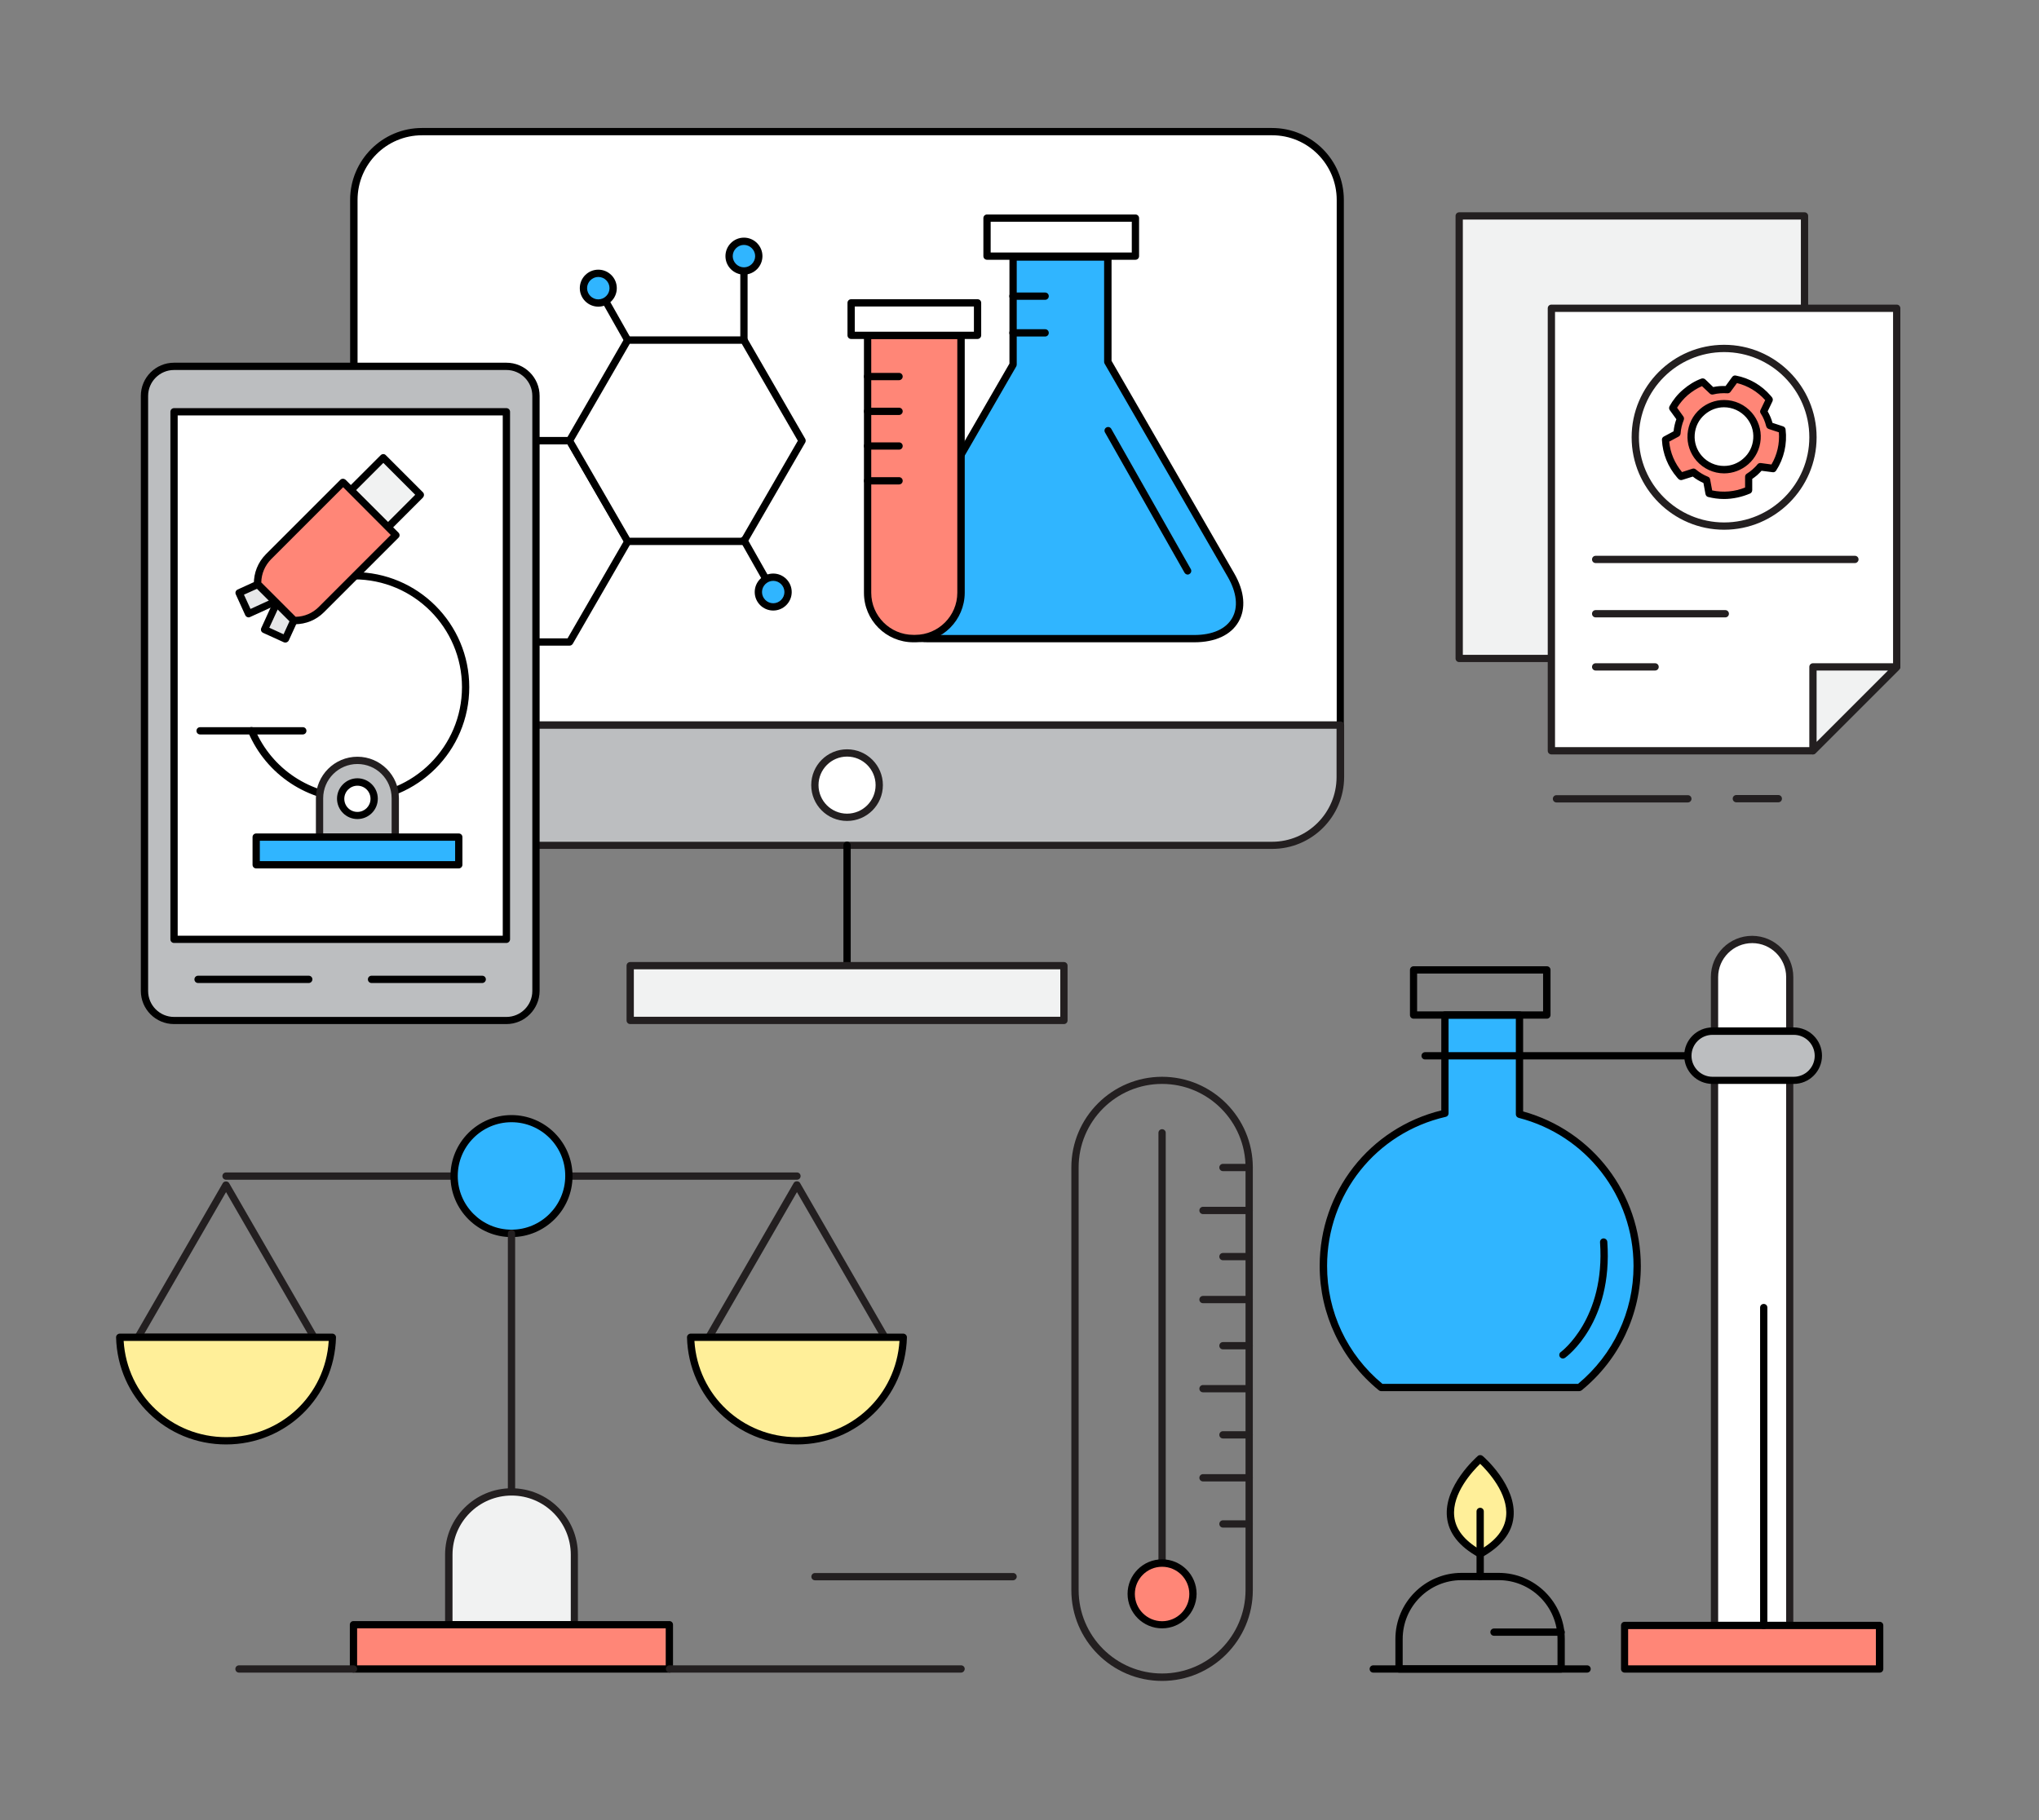 <?xml version="1.0" encoding="utf-8"?>
<!-- Generator: Adobe Illustrator 16.0.0, SVG Export Plug-In . SVG Version: 6.00 Build 0)  -->
<!DOCTYPE svg PUBLIC "-//W3C//DTD SVG 1.1//EN" "http://www.w3.org/Graphics/SVG/1.1/DTD/svg11.dtd">
<svg xmlns="http://www.w3.org/2000/svg" xmlns:xlink="http://www.w3.org/1999/xlink" version="1.1" id="Layer_1" x="0px" y="0px" width="1400px" height="1250px" viewBox="0 0 1400 1250" enable-background="new 0 0 1400 1250" xml:space="preserve">
<rect x="0" y="0" width="1400" height="1250" fill="#808080" stroke="none"/>
<g>
	<g>
		
	</g>
	<g>
		<g>
			<g>
				<path fill="#FFFFFF" d="M920.3,137.3c0-25.9-21-46.9-46.8-46.9H289.8c-25.9,0-46.8,21-46.8,46.9V498h677.4V137.3z"/>
				<path d="M920.3,500.5H242.9c-1.4,0-2.5-1.1-2.5-2.5V137.3c0-27.2,22.1-49.4,49.3-49.4h583.7c27.2,0,49.3,22.1,49.3,49.4V498      C922.8,499.3,921.7,500.5,920.3,500.5z M245.4,495.5h672.4V137.3c0-24.5-19.9-44.4-44.3-44.4H289.8c-24.5,0-44.3,19.9-44.3,44.4      V495.5z"/>
			</g>
			<g>
				<path fill="#BCBEC0" d="M242.9,498v35.7c0,25.9,21,46.9,46.8,46.9h583.7c25.8,0,46.8-21,46.8-46.9V498H242.9z"/>
				<path fill="#231F20" d="M873.5,583H289.8c-27.2,0-49.3-22.1-49.3-49.4V498c0-1.4,1.1-2.5,2.5-2.5h677.4c1.4,0,2.5,1.1,2.5,2.5      v35.7C922.8,560.9,900.7,583,873.5,583z M245.4,500.5v33.2c0,24.5,19.9,44.4,44.3,44.4h583.7c24.4,0,44.3-19.9,44.3-44.4v-33.2      H245.4z"/>
			</g>
		</g>
		<g>
			<path d="M581.6,665.7c-1.4,0-2.5-1.1-2.5-2.5v-82.7c0-1.4,1.1-2.5,2.5-2.5c1.4,0,2.5,1.1,2.5,2.5v82.7     C584.1,664.6,583,665.7,581.6,665.7z"/>
		</g>
		<g>
			<rect x="432.7" y="663.2" fill="#F1F2F2" width="297.8" height="37.6"/>
			<path fill="#231F20" d="M730.5,703.3H432.7c-1.4,0-2.5-1.1-2.5-2.5v-37.6c0-1.4,1.1-2.5,2.5-2.5h297.8c1.4,0,2.5,1.1,2.5,2.5     v37.6C733,702.2,731.9,703.3,730.5,703.3z M435.2,698.3H728v-32.6H435.2V698.3z"/>
		</g>
		<g>
			<path fill="#FFFFFF" d="M603.7,539.2c0,12.2-9.9,22.1-22.1,22.1s-22.1-9.9-22.1-22.1c0-12.2,9.9-22.1,22.1-22.1     S603.7,527,603.7,539.2z"/>
			<path fill="#231F20" d="M581.6,563.8c-13.6,0-24.6-11-24.6-24.6c0-13.6,11-24.6,24.6-24.6c13.6,0,24.6,11,24.6,24.6     C606.2,552.8,595.2,563.8,581.6,563.8z M581.6,519.6c-10.8,0-19.6,8.8-19.6,19.6c0,10.8,8.8,19.6,19.6,19.6     c10.8,0,19.6-8.8,19.6-19.6C601.2,528.4,592.4,519.6,581.6,519.6z"/>
		</g>
		<g>
			<g>
				<g>
					<rect x="677.7" y="149.8" fill="#FFFFFF" width="101.9" height="26.1"/>
					<path d="M779.6,178.4H677.7c-1.4,0-2.5-1.1-2.5-2.5v-26.1c0-1.4,1.1-2.5,2.5-2.5h101.9c1.4,0,2.5,1.1,2.5,2.5v26.1       C782.1,177.3,781,178.4,779.6,178.4z M680.2,173.4h96.9v-21.1h-96.9V173.4z"/>
				</g>
				<g>
					<path fill="#30B5FF" d="M845.2,394.9l-84.6-146.4v-71.9h-65.1v73.7l-83.5,144.6c-13.9,24-2.5,43.7,25.2,43.7H820       C847.8,438.6,859.1,418.9,845.2,394.9z"/>
					<path d="M820,441.1H637.3c-14.3,0-25.1-5-30.4-14.1c-5.2-9.1-4.2-20.9,3-33.3l83.2-144v-73.1c0-1.4,1.1-2.5,2.5-2.5h65.1       c1.4,0,2.5,1.1,2.5,2.5v71.2l84.2,145.9c7.2,12.4,8.2,24.3,3,33.3C845.2,436.1,834.4,441.1,820,441.1z M698.1,179.1v71.2       c0,0.4-0.1,0.9-0.3,1.3l-83.5,144.6c-6.2,10.8-7.3,20.9-3,28.3c4.3,7.5,13.6,11.6,26,11.6H820c12.5,0,21.7-4.1,26-11.6       c4.3-7.5,3.2-17.5-3-28.3l-84.6-146.5c-0.2-0.4-0.3-0.8-0.3-1.3v-69.4H698.1z"/>
				</g>
				<g>
					<path d="M717.6,205.9h-22.1c-1.4,0-2.5-1.1-2.5-2.5c0-1.4,1.1-2.5,2.5-2.5h22.1c1.4,0,2.5,1.1,2.5,2.5       C720.1,204.8,719,205.9,717.6,205.9z"/>
				</g>
				<g>
					<path d="M717.6,231.1h-22.1c-1.4,0-2.5-1.1-2.5-2.5c0-1.4,1.1-2.5,2.5-2.5h22.1c1.4,0,2.5,1.1,2.5,2.5       C720.1,230,719,231.1,717.6,231.1z"/>
				</g>
			</g>
			<g>
				<g>
					<path fill="#FF8677" d="M595.7,230.3v176.8c0,17.4,14.1,31.4,31.4,31.4h1.3c17.3,0,31.4-14.1,31.4-31.4V230.3H595.7z"/>
					<path d="M628.4,441.1h-1.3c-18.7,0-33.9-15.2-33.9-33.9V230.3c0-1.4,1.1-2.5,2.5-2.5h64.2c1.4,0,2.5,1.1,2.5,2.5v176.8       C662.3,425.9,647.1,441.1,628.4,441.1z M598.2,232.8v174.3c0,15.9,13,28.9,28.9,28.9h1.3c15.9,0,28.9-13,28.9-28.9V232.8H598.2       z"/>
				</g>
				<g>
					<rect x="584.4" y="208.1" fill="#FFFFFF" width="86.8" height="22.3"/>
					<path d="M671.2,232.8h-86.8c-1.4,0-2.5-1.1-2.5-2.5v-22.3c0-1.4,1.1-2.5,2.5-2.5h86.8c1.4,0,2.5,1.1,2.5,2.5v22.3       C673.7,231.7,672.5,232.8,671.2,232.8z M586.9,227.8h81.8v-17.3h-81.8V227.8z"/>
				</g>
				<g>
					<path d="M617.3,261.1h-21.6c-1.4,0-2.5-1.1-2.5-2.5c0-1.4,1.1-2.5,2.5-2.5h21.6c1.4,0,2.5,1.1,2.5,2.5       C619.8,259.9,618.7,261.1,617.3,261.1z"/>
				</g>
				<g>
					<path d="M617.3,285h-21.6c-1.4,0-2.5-1.1-2.5-2.5c0-1.4,1.1-2.5,2.5-2.5h21.6c1.4,0,2.5,1.1,2.5,2.5       C619.8,283.8,618.7,285,617.3,285z"/>
				</g>
				<g>
					<path d="M617.3,308.8h-21.6c-1.4,0-2.5-1.1-2.5-2.5c0-1.4,1.1-2.5,2.5-2.5h21.6c1.4,0,2.5,1.1,2.5,2.5       C619.8,307.7,618.7,308.8,617.3,308.8z"/>
				</g>
				<g>
					<path d="M617.3,332.7h-21.6c-1.4,0-2.5-1.1-2.5-2.5s1.1-2.5,2.5-2.5h21.6c1.4,0,2.5,1.1,2.5,2.5S618.7,332.7,617.3,332.7z"/>
				</g>
			</g>
			<g>
				<path d="M815.5,394.6c-0.9,0-1.7-0.5-2.2-1.3L758.7,297c-0.7-1.2-0.3-2.7,0.9-3.4c1.2-0.7,2.7-0.3,3.4,0.9l54.6,96.3      c0.7,1.2,0.3,2.7-0.9,3.4C816.3,394.5,815.9,394.6,815.5,394.6z"/>
			</g>
		</g>
		<g>
			<polygon fill="#FFFFFF" points="311.3,440.9 271.4,371.8 311.3,302.7 391.1,302.7 431,371.8 391.1,440.9    "/>
			<path d="M391.1,443.4h-79.8c-0.9,0-1.7-0.5-2.2-1.2L269.2,373c-0.4-0.8-0.4-1.7,0-2.5l39.9-69.1c0.4-0.8,1.3-1.3,2.2-1.3h79.8     c0.9,0,1.7,0.5,2.2,1.3l39.9,69.1c0.4,0.8,0.4,1.7,0,2.5l-39.9,69.1C392.8,442.9,392,443.4,391.1,443.4z M312.8,438.4h76.9     l38.5-66.6l-38.5-66.6h-76.9l-38.5,66.6L312.8,438.4z"/>
		</g>
		<g>
			<polygon fill="#FFFFFF" points="431,371.8 391,302.7 431,233.6 510.8,233.6 550.7,302.7 510.8,371.8    "/>
			<path d="M510.8,374.3H431c-0.9,0-1.7-0.5-2.2-1.3l-39.9-69.1c-0.4-0.8-0.4-1.7,0-2.5l39.9-69.1c0.4-0.8,1.3-1.3,2.2-1.3h79.8     c0.9,0,1.7,0.5,2.2,1.3l39.9,69.1c0.4,0.8,0.4,1.7,0,2.5L512.9,373C512.5,373.8,511.7,374.3,510.8,374.3z M432.4,369.3h76.9     l38.5-66.6l-38.5-66.6h-76.9l-38.5,66.6L432.4,369.3z"/>
		</g>
		<g>
			<path d="M431,236.1c-0.9,0-1.7-0.5-2.2-1.3l-15-26.5c-0.7-1.2-0.3-2.7,0.9-3.4c1.2-0.7,2.7-0.3,3.4,0.9l15,26.5     c0.7,1.2,0.3,2.7-0.9,3.4C431.8,235.9,431.4,236.1,431,236.1z"/>
		</g>
		<g>
			<path fill="#30B5FF" d="M421,197.9c0,5.6-4.6,10.2-10.2,10.2c-5.6,0-10.2-4.6-10.2-10.2c0-5.6,4.6-10.2,10.2-10.2     C416.5,187.7,421,192.3,421,197.9z"/>
			<path d="M410.8,210.6c-7,0-12.7-5.7-12.7-12.7c0-7,5.7-12.7,12.7-12.7c7,0,12.7,5.7,12.7,12.7     C423.5,204.9,417.8,210.6,410.8,210.6z M410.8,190.2c-4.2,0-7.7,3.5-7.7,7.7c0,4.2,3.5,7.7,7.7,7.7c4.2,0,7.7-3.5,7.7-7.7     C418.5,193.7,415.1,190.2,410.8,190.2z"/>
		</g>
		<g>
			<path d="M525.8,400c-0.9,0-1.7-0.5-2.2-1.3l-15-26.5c-0.7-1.2-0.3-2.7,0.9-3.4c1.2-0.7,2.7-0.3,3.4,0.9l15,26.5     c0.7,1.2,0.3,2.7-0.9,3.4C526.6,399.9,526.2,400,525.8,400z"/>
		</g>
		<g>
			<path fill="#30B5FF" d="M520.7,406.6c0-5.6,4.6-10.2,10.2-10.2c5.6,0,10.2,4.6,10.2,10.2c0,5.6-4.6,10.2-10.2,10.2     C525.3,416.8,520.7,412.2,520.7,406.6z"/>
			<path d="M530.9,419.3c-7,0-12.7-5.7-12.7-12.7c0-7,5.7-12.7,12.7-12.7c7,0,12.7,5.7,12.7,12.7     C543.6,413.6,537.9,419.3,530.9,419.3z M530.9,398.9c-4.2,0-7.7,3.5-7.7,7.7c0,4.2,3.5,7.7,7.7,7.7c4.2,0,7.7-3.5,7.7-7.7     C538.6,402.4,535.1,398.9,530.9,398.9z"/>
		</g>
		<g>
			<circle fill="#30B5FF" cx="510.8" cy="175.9" r="10.2"/>
			<path d="M510.8,188.6c-7,0-12.7-5.7-12.7-12.7c0-7,5.7-12.7,12.7-12.7c7,0,12.7,5.7,12.7,12.7     C523.5,182.9,517.8,188.6,510.8,188.6z M510.8,168.2c-4.2,0-7.7,3.5-7.7,7.7c0,4.2,3.5,7.7,7.7,7.7c4.2,0,7.7-3.5,7.7-7.7     C518.5,171.7,515,168.2,510.8,168.2z"/>
		</g>
		<g>
			<g>
				<path fill="#BCBEC0" d="M367.9,680.6c0,11.1-9.1,20.3-20.3,20.3H119.5c-11.2,0-20.3-9.1-20.3-20.3V271.9      c0-11.1,9.1-20.3,20.3-20.3h228.2c11.1,0,20.3,9.1,20.3,20.3V680.6z"/>
				<path d="M347.7,703.3H119.5c-12.6,0-22.8-10.2-22.8-22.8V271.9c0-12.6,10.2-22.8,22.8-22.8h228.2c12.6,0,22.8,10.2,22.8,22.8      v408.7C370.4,693.1,360.2,703.3,347.7,703.3z M119.5,254.1c-9.8,0-17.8,8-17.8,17.8v408.7c0,9.8,8,17.8,17.8,17.8h228.2      c9.8,0,17.8-8,17.8-17.8V271.9c0-9.8-8-17.8-17.8-17.8H119.5z"/>
			</g>
			<g>
				<rect x="119.5" y="282.8" fill="#FFFFFF" width="228.2" height="362.3"/>
				<path d="M347.7,647.6H119.5c-1.4,0-2.5-1.1-2.5-2.5V282.8c0-1.4,1.1-2.5,2.5-2.5h228.2c1.4,0,2.5,1.1,2.5,2.5v362.3      C350.2,646.5,349,647.6,347.7,647.6z M122,642.6h223.2V285.3H122V642.6z"/>
			</g>
			<g>
				<line fill="#FFFFFF" x1="136" y1="672.6" x2="212" y2="672.6"/>
				<path d="M212,675.1h-76c-1.4,0-2.5-1.1-2.5-2.5c0-1.4,1.1-2.5,2.5-2.5h76c1.4,0,2.5,1.1,2.5,2.5      C214.5,673.9,213.4,675.1,212,675.1z"/>
			</g>
			<g>
				<line fill="#FFFFFF" x1="255.1" y1="672.6" x2="331.1" y2="672.6"/>
				<path d="M331.1,675.1h-76c-1.4,0-2.5-1.1-2.5-2.5c0-1.4,1.1-2.5,2.5-2.5h76c1.4,0,2.5,1.1,2.5,2.5      C333.6,673.9,332.5,675.1,331.1,675.1z"/>
			</g>
		</g>
		<g>
			<g>
				<path d="M243.2,551c-31.8,0-60.4-18.9-72.8-48.2c-0.5-1.3,0.1-2.7,1.3-3.3c1.3-0.5,2.7,0.1,3.3,1.3      c11.6,27.4,38.4,45.1,68.2,45.1c40.8,0,74-33.2,74-74c0-40.8-33.2-74-74-74c-1.4,0-2.5-1.1-2.5-2.5c0-1.4,1.1-2.5,2.5-2.5      c43.6,0,79,35.4,79,79C322.2,515.6,286.7,551,243.2,551z"/>
			</g>
			<g>
				<g>
					<polygon fill="#F1F2F2" points="288.7,339.8 263.3,314.3 241,336.6 266.4,362.1      "/>
					<path d="M266.4,364.6c-0.6,0-1.3-0.2-1.8-0.7l-25.5-25.5c-1-1-1-2.6,0-3.5l22.3-22.3c1-1,2.6-1,3.5,0l25.5,25.5       c0.5,0.5,0.7,1.1,0.7,1.8s-0.3,1.3-0.7,1.8l-22.3,22.3C267.7,364.3,267.1,364.6,266.4,364.6z M244.5,336.6l21.9,21.9l18.7-18.7       l-21.9-21.9L244.5,336.6z"/>
				</g>
				<g>
					<polygon fill="#E6E7E8" points="164.2,407.2 170.7,421.5 189,413.1 177.1,401.3      "/>
					<path d="M170.7,424c-0.3,0-0.6-0.1-0.9-0.2c-0.6-0.2-1.1-0.7-1.4-1.3l-6.5-14.3c-0.6-1.3,0-2.7,1.2-3.3L176,399       c1-0.4,2.1-0.2,2.8,0.5l11.9,11.9c0.6,0.6,0.8,1.4,0.7,2.2c-0.1,0.8-0.7,1.5-1.4,1.8l-18.2,8.3       C171.5,423.9,171.1,424,170.7,424z M167.5,408.4l4.5,9.8l12.7-5.8l-8.1-8.1L167.5,408.4z"/>
				</g>
				<g>
					<polygon fill="#E6E7E8" points="181.5,432.3 195.9,438.8 201.8,426 189.9,414.1      "/>
					<path d="M195.9,441.3c-0.3,0-0.7-0.1-1-0.2l-14.3-6.5c-0.6-0.3-1.1-0.8-1.3-1.4c-0.2-0.6-0.2-1.3,0.1-1.9l8.3-18.2       c0.3-0.7,1-1.3,1.8-1.4c0.8-0.2,1.6,0.1,2.2,0.7l11.9,11.9c0.7,0.7,0.9,1.9,0.5,2.8l-5.9,12.9       C197.7,440.8,196.8,441.3,195.9,441.3z M184.9,431.1l9.8,4.5l4.1-9l-8.1-8.1L184.9,431.1z"/>
				</g>
				<g>
					<path fill="#FF8677" d="M235.6,331.2l-51.2,51.2c-5.1,5.1-7.6,11.9-7.5,18.6l0.2,0.2l11.9,11.9l0.9,0.9l11.9,11.9l0.2,0.2       c6.7,0.1,13.5-2.3,18.6-7.5l51.2-51.2L235.6,331.2z"/>
					<path d="M202.5,428.7L202.5,428.7l-0.6,0c-0.6,0-1.2-0.3-1.7-0.7l-25-24.9c-0.5-0.5-0.9-1.3-0.9-1.9c-0.1-7.8,2.8-15,8.2-20.5       l51.2-51.2c0.5-0.5,1.1-0.7,1.8-0.7l0,0c0.7,0,1.3,0.3,1.8,0.7l36.3,36.3c1,1,1,2.6,0,3.5l-51.2,51.2       C217.1,425.8,210,428.7,202.5,428.7z M179.4,400l23.6,23.6c6-0.1,11.6-2.5,15.8-6.7l49.5-49.5l-32.7-32.8l-49.5,49.5       C181.9,388.4,179.5,394,179.4,400z"/>
				</g>
			</g>
			<g>
				<path d="M207.9,504.4h-70.5c-1.4,0-2.5-1.1-2.5-2.5c0-1.4,1.1-2.5,2.5-2.5h70.5c1.4,0,2.5,1.1,2.5,2.5      C210.4,503.3,209.3,504.4,207.9,504.4z"/>
			</g>
			<g>
				<g>
					<path fill="#BCBEC0" d="M271.4,574.9v-26.7c0-14.4-11.6-26-26-26c-14.4,0-26,11.6-26,26v26.7H271.4z"/>
					<path fill="#231F20" d="M271.4,577.4h-52c-1.4,0-2.5-1.1-2.5-2.5v-26.7c0-15.7,12.8-28.5,28.5-28.5c15.7,0,28.5,12.8,28.5,28.5       v26.7C273.9,576.3,272.8,577.4,271.4,577.4z M221.9,572.4h47v-24.2c0-13-10.5-23.5-23.5-23.5c-12.9,0-23.5,10.5-23.5,23.5       V572.4z"/>
				</g>
				<g>
					<path fill="#FFFFFF" d="M256.9,548.5c0,6.3-5.1,11.5-11.5,11.5c-6.3,0-11.5-5.1-11.5-11.5c0-6.3,5.1-11.5,11.5-11.5       C251.8,537.1,256.9,542.2,256.9,548.5z"/>
					<path d="M245.4,562.5c-7.7,0-14-6.3-14-14c0-7.7,6.3-14,14-14c7.7,0,14,6.3,14,14C259.4,556.3,253.1,562.5,245.4,562.5z        M245.4,539.6c-4.9,0-9,4-9,9c0,5,4,9,9,9c5,0,9-4,9-9C254.4,543.6,250.4,539.6,245.4,539.6z"/>
				</g>
			</g>
			<g>
				<rect x="175.9" y="574.9" fill="#30B5FF" width="139.1" height="19"/>
				<path d="M315,596.4H175.9c-1.4,0-2.5-1.1-2.5-2.5v-19c0-1.4,1.1-2.5,2.5-2.5H315c1.4,0,2.5,1.1,2.5,2.5v19      C317.5,595.2,316.4,596.4,315,596.4z M178.4,591.4h134.1v-14H178.4V591.4z"/>
			</g>
		</g>
		<g>
			<path d="M510.8,236.1c-1.4,0-2.5-1.1-2.5-2.5v-45.8c0-1.4,1.1-2.5,2.5-2.5c1.4,0,2.5,1.1,2.5,2.5v45.8     C513.3,234.9,512.1,236.1,510.8,236.1z"/>
		</g>
	</g>
	<g>
		<g>
			<rect x="1001.9" y="148.3" fill="#F1F2F2" width="237.1" height="303.9"/>
			<path fill="#231F20" d="M1239,454.7h-237.1c-1.4,0-2.5-1.1-2.5-2.5V148.3c0-1.4,1.1-2.5,2.5-2.5H1239c1.4,0,2.5,1.1,2.5,2.5     v303.9C1241.5,453.6,1240.4,454.7,1239,454.7z M1004.4,449.7h232.1V150.8h-232.1V449.7z"/>
		</g>
		<g>
			<polygon fill="#FFFFFF" points="1302.3,211.7 1065.2,211.7 1065.2,515.6 1244.8,515.6 1302.3,458    "/>
			<path fill="#231F20" d="M1244.8,518.1h-179.6c-1.4,0-2.5-1.1-2.5-2.5V211.7c0-1.4,1.1-2.5,2.5-2.5h237.1c1.4,0,2.5,1.1,2.5,2.5     V458c0,0.7-0.3,1.3-0.7,1.8l-57.5,57.5C1246.1,517.8,1245.5,518.1,1244.8,518.1z M1067.7,513.1h176l56.1-56.1V214.2h-232.1V513.1     z"/>
		</g>
		<g>
			<polygon fill="#F1F2F2" points="1244.8,515.6 1302.3,458 1244.8,458    "/>
			<path fill="#231F20" d="M1244.8,518.1c-0.3,0-0.6-0.1-1-0.2c-0.9-0.4-1.5-1.3-1.5-2.3V458c0-1.4,1.1-2.5,2.5-2.5h57.5     c1,0,1.9,0.6,2.3,1.5c0.4,0.9,0.2,2-0.5,2.7l-57.5,57.5C1246.1,517.8,1245.5,518.1,1244.8,518.1z M1247.3,460.5v49l49-49H1247.3z     "/>
		</g>
	</g>
	<g>
		<path fill="#FFFFFF" d="M1228.9,1116.3V671c0-14.3-11.6-25.8-25.8-25.8c-14.3,0-25.9,11.6-25.9,25.8v445.4H1228.9z"/>
		<path fill="#231F20" d="M1228.9,1118.8h-51.7c-1.4,0-2.5-1.1-2.5-2.5V671c0-15.6,12.7-28.3,28.3-28.3c15.6,0,28.3,12.7,28.3,28.3    v445.4C1231.4,1117.7,1230.2,1118.8,1228.9,1118.8z M1179.7,1113.8h46.7V671c0-12.9-10.5-23.3-23.3-23.3    c-12.9,0-23.4,10.5-23.4,23.3V1113.8z"/>
	</g>
	<g>
		<rect x="1115.4" y="1116.3" fill="#FF8677" width="175.1" height="29.9"/>
		<path d="M1290.6,1148.7h-175.1c-1.4,0-2.5-1.1-2.5-2.5v-29.9c0-1.4,1.1-2.5,2.5-2.5h175.1c1.4,0,2.5,1.1,2.5,2.5v29.9    C1293.1,1147.6,1292,1148.7,1290.6,1148.7z M1117.9,1143.7h170.1v-24.9h-170.1V1143.7z"/>
	</g>
	<g>
		<path fill="#30B5FF" d="M1043.2,765.3v-68.2h-51.2v67.5c-47.8,11-83.5,53.7-83.5,104.9c0,33.7,15.5,63.7,39.7,83.5h136.1    c24.2-19.8,39.7-49.8,39.7-83.5C1124,819.2,1089.6,777.2,1043.2,765.3z"/>
		<path d="M1084.3,955.4H948.3c-0.6,0-1.1-0.2-1.6-0.6c-25.8-21.1-40.6-52.2-40.6-85.4c0-50.9,34.2-94.6,83.5-106.8v-65.5    c0-1.4,1.1-2.5,2.5-2.5h51.2c1.4,0,2.5,1.1,2.5,2.5v66.2c47.7,13.2,80.8,56.5,80.8,106.1c0,33.2-14.8,64.4-40.6,85.4    C1085.4,955.2,1084.9,955.4,1084.3,955.4z M949.2,950.4h134.3c24.2-20.1,38.1-49.5,38.1-81c0-47.9-32.4-89.8-78.9-101.7    c-1.1-0.3-1.9-1.3-1.9-2.4v-65.7h-46.2v65c0,1.2-0.8,2.2-1.9,2.4c-48,11-81.5,53.2-81.5,102.4    C911.1,900.8,924.9,930.3,949.2,950.4z"/>
	</g>
	<g>
		<path d="M1062.1,699.6h-91.5c-1.4,0-2.5-1.1-2.5-2.5v-31c0-1.4,1.1-2.5,2.5-2.5h91.5c1.4,0,2.5,1.1,2.5,2.5v31    C1064.6,698.5,1063.4,699.6,1062.1,699.6z M973,694.6h86.5v-26H973V694.6z"/>
	</g>
	<g>
		<path d="M1158.9,727.6H978.5c-1.4,0-2.5-1.1-2.5-2.5c0-1.4,1.1-2.5,2.5-2.5h180.4c1.4,0,2.5,1.1,2.5,2.5    C1161.4,726.4,1160.3,727.6,1158.9,727.6z"/>
	</g>
	<g>
		<path fill="#BCBEC0" d="M1248.5,725.1c0,9.3-7.5,16.9-16.9,16.9h-55.8c-9.3,0-16.9-7.6-16.9-16.9l0,0c0-9.3,7.5-16.9,16.9-16.9    h55.8C1241,708.2,1248.5,715.7,1248.5,725.1L1248.5,725.1z"/>
		<path d="M1231.6,744.4h-55.8c-10.7,0-19.4-8.7-19.4-19.4c0-10.7,8.7-19.4,19.4-19.4h55.8c10.7,0,19.4,8.7,19.4,19.4    C1251,735.7,1242.3,744.4,1231.6,744.4z M1175.8,710.7c-7.9,0-14.4,6.4-14.4,14.4c0,7.9,6.5,14.4,14.4,14.4h55.8    c7.9,0,14.4-6.4,14.4-14.4c0-7.9-6.4-14.4-14.4-14.4H1175.8z"/>
	</g>
	<g>
		<path d="M1073.1,933c-0.8,0-1.5-0.4-2-1c-0.8-1.1-0.6-2.7,0.6-3.5c0.3-0.2,30.6-22.8,26.9-75.3c-0.1-1.4,0.9-2.6,2.3-2.7    c1.2-0.1,2.6,0.9,2.7,2.3c3.9,55.4-27.6,78.7-29,79.7C1074.1,932.8,1073.6,933,1073.1,933z"/>
	</g>
	<g>
		<g>
			<path d="M1089.7,1148.7H942.9c-1.4,0-2.5-1.1-2.5-2.5c0-1.4,1.1-2.5,2.5-2.5h146.8c1.4,0,2.5,1.1,2.5,2.5     C1092.2,1147.6,1091.1,1148.7,1089.7,1148.7z"/>
		</g>
		<g>
			<path d="M1071.9,1148.7H960.6c-1.4,0-2.5-1.1-2.5-2.5v-20.6c0-25,20.4-45.4,45.4-45.4h25.5c25,0,45.4,20.4,45.4,45.4v20.6     C1074.4,1147.6,1073.3,1148.7,1071.9,1148.7z M963.1,1143.7h106.3v-18.1c0-22.3-18.1-40.4-40.4-40.4h-25.5     c-22.3,0-40.4,18.1-40.4,40.4V1143.7z"/>
		</g>
		<g>
			<path fill="#FFEF99" d="M1016.3,1001.9c0,0-46,39.8,0,65.3C1062.3,1041.7,1016.3,1001.9,1016.3,1001.9z"/>
			<path d="M1016.3,1069.7c-0.4,0-0.8-0.1-1.2-0.3c-13.2-7.3-20.5-16.5-21.6-27.5c-2.2-21.4,20.2-41.1,21.2-42     c0.9-0.8,2.3-0.8,3.3,0c1,0.8,23.4,20.5,21.2,42c-1.1,10.9-8.4,20.1-21.6,27.5C1017.1,1069.6,1016.7,1069.7,1016.3,1069.7z      M1016.3,1005.3c-5,4.8-19.5,20.4-17.8,36.1c0.9,8.9,6.9,16.5,17.8,22.9c10.9-6.3,16.9-14,17.8-22.9     C1035.8,1025.7,1021.3,1010.1,1016.3,1005.3z"/>
		</g>
		<g>
			<path d="M1016.3,1085.3c-1.4,0-2.5-1.1-2.5-2.5V1038c0-1.4,1.1-2.5,2.5-2.5c1.4,0,2.5,1.1,2.5,2.5v44.8     C1018.8,1084.1,1017.7,1085.3,1016.3,1085.3z"/>
		</g>
		<g>
			<path d="M1071.9,1123.4h-46.1c-1.4,0-2.5-1.1-2.5-2.5c0-1.4,1.1-2.5,2.5-2.5h46.1c1.4,0,2.5,1.1,2.5,2.5     C1074.4,1122.3,1073.3,1123.4,1071.9,1123.4z"/>
		</g>
	</g>
	<g>
		<path d="M1211,1118.8c-1.4,0-2.5-1.1-2.5-2.5V898c0-1.4,1.1-2.5,2.5-2.5s2.5,1.1,2.5,2.5v218.3    C1213.5,1117.7,1212.4,1118.8,1211,1118.8z"/>
	</g>
	<g>
		<path fill="#231F20" d="M1158.9,551.1h-90.2c-1.4,0-2.5-1.1-2.5-2.5c0-1.4,1.1-2.5,2.5-2.5h90.2c1.4,0,2.5,1.1,2.5,2.5    C1161.4,549.9,1160.3,551.1,1158.9,551.1z"/>
	</g>
	<g>
		<path fill="#231F20" d="M1221,551h-28.8c-1.4,0-2.5-1.1-2.5-2.5c0-1.4,1.1-2.5,2.5-2.5h28.8c1.4,0,2.5,1.1,2.5,2.5    C1223.5,549.9,1222.4,551,1221,551z"/>
	</g>
	<g>
		<g>
			<path fill="#231F20" d="M547.2,810.2h-392c-1.4,0-2.5-1.1-2.5-2.5c0-1.4,1.1-2.5,2.5-2.5h392c1.4,0,2.5,1.1,2.5,2.5     C549.7,809.1,548.6,810.2,547.2,810.2z"/>
		</g>
		<g>
			<ellipse fill="#30B5FF" cx="351.2" cy="807.7" rx="39.4" ry="39.4"/>
			<path d="M351.2,849.6c-23.1,0-41.9-18.8-41.9-41.9s18.8-41.9,41.9-41.9c23.1,0,41.9,18.8,41.9,41.9S374.3,849.6,351.2,849.6z      M351.2,770.7c-20.4,0-36.9,16.6-36.9,36.9c0,20.4,16.6,36.9,36.9,36.9c20.4,0,36.9-16.6,36.9-36.9     C388.2,787.3,371.6,770.7,351.2,770.7z"/>
		</g>
		<g>
			<path fill="#231F20" d="M351.2,1027.1c-1.4,0-2.5-1.1-2.5-2.5V847.1c0-1.4,1.1-2.5,2.5-2.5c1.4,0,2.5,1.1,2.5,2.5v177.5     C353.7,1026,352.6,1027.1,351.2,1027.1z"/>
		</g>
		<g>
			<path fill="#F1F2F2" d="M394.4,1115.8v-48.1c0-23.8-19.3-43.1-43.1-43.1c-23.8,0-43.1,19.3-43.1,43.1v48.1H394.4z"/>
			<path fill="#231F20" d="M394.4,1118.3h-86.3c-1.4,0-2.5-1.1-2.5-2.5v-48.1c0-25.2,20.5-45.6,45.6-45.6     c25.2,0,45.6,20.5,45.6,45.6v48.1C396.9,1117.2,395.7,1118.3,394.4,1118.3z M310.6,1113.3h81.3v-45.6c0-22.4-18.2-40.6-40.6-40.6     c-22.4,0-40.6,18.2-40.6,40.6V1113.3z"/>
		</g>
		<g>
			<rect x="242.7" y="1115.8" fill="#FF8677" width="216.9" height="30.4"/>
			<path d="M459.7,1148.7H242.7c-1.4,0-2.5-1.1-2.5-2.5v-30.4c0-1.4,1.1-2.5,2.5-2.5h216.9c1.4,0,2.5,1.1,2.5,2.5v30.4     C462.2,1147.6,461.1,1148.7,459.7,1148.7z M245.2,1143.7h211.9v-25.4H245.2V1143.7z"/>
		</g>
		<g>
			<path fill="#231F20" d="M607.7,920.9c0,0-0.1,0-0.1,0H486.7c-0.9,0-1.7-0.5-2.2-1.2s-0.4-1.7,0-2.5L545,812.4     c0.9-1.5,3.4-1.5,4.3,0l60.1,104.2c0.5,0.5,0.7,1.1,0.7,1.8C610.2,919.8,609.1,920.9,607.7,920.9z M491.1,915.9h112.2l-56.1-97.2     L491.1,915.9z"/>
		</g>
		<g>
			<path fill="#FFEF99" d="M474.2,918.4c1.1,39.4,33.3,71.1,73,71.1c39.7,0,71.9-31.6,73-71.1H474.2z"/>
			<path d="M547.2,992c-41.2,0-74.4-32.3-75.5-73.5c0-0.7,0.2-1.3,0.7-1.8c0.5-0.5,1.1-0.8,1.8-0.8h146c0.7,0,1.3,0.3,1.8,0.8     c0.5,0.5,0.7,1.1,0.7,1.8C621.6,959.7,588.4,992,547.2,992z M476.8,920.9c2.3,37.3,32.8,66.1,70.4,66.1c37.6,0,68-28.8,70.4-66.1     H476.8z"/>
		</g>
		<g>
			<path fill="#231F20" d="M215.8,920.9C215.8,920.9,215.7,920.9,215.8,920.9h-121c-0.9,0-1.7-0.5-2.2-1.2s-0.4-1.7,0-2.5     l60.4-104.7c0.9-1.5,3.4-1.5,4.3,0l60.2,104.2c0.5,0.5,0.7,1.1,0.7,1.8C218.3,919.8,217.2,920.9,215.8,920.9z M99.1,915.9h112.2     l-56.1-97.2L99.1,915.9z"/>
		</g>
		<g>
			<path fill="#FFEF99" d="M82.3,918.4c1.1,39.4,33.3,71.1,73,71.1c39.7,0,71.9-31.6,73-71.1H82.3z"/>
			<path d="M155.2,992c-41.2,0-74.4-32.3-75.5-73.5c0-0.7,0.2-1.3,0.7-1.8c0.5-0.5,1.1-0.8,1.8-0.8h146c0.7,0,1.3,0.3,1.8,0.8     c0.5,0.5,0.7,1.1,0.7,1.8C229.6,959.7,196.4,992,155.2,992z M84.9,920.9c2.3,37.3,32.8,66.1,70.4,66.1     c37.6,0,68.1-28.8,70.4-66.1H84.9z"/>
		</g>
	</g>
	<g>
		<path fill="#231F20" d="M797.9,1154.4c-34.4,0-62.3-28-62.3-62.3V801.8c0-34.4,28-62.3,62.3-62.3c34.4,0,62.3,28,62.3,62.3v290.3    C860.2,1126.5,832.2,1154.4,797.9,1154.4z M797.9,744.4c-31.6,0-57.3,25.7-57.3,57.3v290.3c0,31.6,25.7,57.3,57.3,57.3    s57.3-25.7,57.3-57.3V801.8C855.2,770.2,829.5,744.4,797.9,744.4z"/>
	</g>
	<g>
		<path fill="#231F20" d="M797.9,1085.3c-1.4,0-2.5-1.1-2.5-2.5V778c0-1.4,1.1-2.5,2.5-2.5c1.4,0,2.5,1.1,2.5,2.5v304.8    C800.4,1084.1,799.2,1085.3,797.9,1085.3z"/>
	</g>
	<g>
		<path fill="#FF8677" d="M819,1094.6c0,11.7-9.5,21.2-21.2,21.2c-11.7,0-21.2-9.5-21.2-21.2s9.5-21.2,21.2-21.2    C809.5,1073.5,819,1083,819,1094.6z"/>
		<path d="M797.9,1118.3c-13,0-23.7-10.6-23.7-23.7c0-13,10.6-23.7,23.7-23.7c13,0,23.7,10.6,23.7,23.7    C821.5,1107.7,810.9,1118.3,797.9,1118.3z M797.9,1076c-10.3,0-18.7,8.4-18.7,18.7s8.4,18.7,18.7,18.7c10.3,0,18.7-8.4,18.7-18.7    S808.2,1076,797.9,1076z"/>
	</g>
	<g>
		<path fill="#231F20" d="M857.7,804.3h-18c-1.4,0-2.5-1.1-2.5-2.5c0-1.4,1.1-2.5,2.5-2.5h18c1.4,0,2.5,1.1,2.5,2.5    C860.2,803.2,859.1,804.3,857.7,804.3z"/>
	</g>
	<g>
		<path fill="#231F20" d="M857.7,833.8H826c-1.4,0-2.5-1.1-2.5-2.5c0-1.4,1.1-2.5,2.5-2.5h31.7c1.4,0,2.5,1.1,2.5,2.5    C860.2,832.7,859.1,833.8,857.7,833.8z"/>
	</g>
	<g>
		<path fill="#231F20" d="M857.7,865.5h-18c-1.4,0-2.5-1.1-2.5-2.5c0-1.4,1.1-2.5,2.5-2.5h18c1.4,0,2.5,1.1,2.5,2.5    C860.2,864.4,859.1,865.5,857.7,865.5z"/>
	</g>
	<g>
		<path fill="#231F20" d="M857.7,895H826c-1.4,0-2.5-1.1-2.5-2.5c0-1.4,1.1-2.5,2.5-2.5h31.7c1.4,0,2.5,1.1,2.5,2.5    C860.2,893.9,859.1,895,857.7,895z"/>
	</g>
	<g>
		<path fill="#231F20" d="M857.7,926.7h-18c-1.4,0-2.5-1.1-2.5-2.5s1.1-2.5,2.5-2.5h18c1.4,0,2.5,1.1,2.5,2.5    S859.1,926.7,857.7,926.7z"/>
	</g>
	<g>
		<path fill="#231F20" d="M857.7,956.2H826c-1.4,0-2.5-1.1-2.5-2.5c0-1.4,1.1-2.5,2.5-2.5h31.7c1.4,0,2.5,1.1,2.5,2.5    C860.2,955.1,859.1,956.2,857.7,956.2z"/>
	</g>
	<g>
		<path fill="#231F20" d="M857.7,987.9h-18c-1.4,0-2.5-1.1-2.5-2.5c0-1.4,1.1-2.5,2.5-2.5h18c1.4,0,2.5,1.1,2.5,2.5    C860.2,986.8,859.1,987.9,857.7,987.9z"/>
	</g>
	<g>
		<path fill="#231F20" d="M857.7,1017.4H826c-1.4,0-2.5-1.1-2.5-2.5s1.1-2.5,2.5-2.5h31.7c1.4,0,2.5,1.1,2.5,2.5    S859.1,1017.4,857.7,1017.4z"/>
	</g>
	<g>
		<path fill="#231F20" d="M857.7,1049.1h-18c-1.4,0-2.5-1.1-2.5-2.5c0-1.4,1.1-2.5,2.5-2.5h18c1.4,0,2.5,1.1,2.5,2.5    C860.2,1047.9,859.1,1049.1,857.7,1049.1z"/>
	</g>
	<g>
		<path fill="#231F20" d="M659.8,1148.7H459.7c-1.4,0-2.5-1.1-2.5-2.5c0-1.4,1.1-2.5,2.5-2.5h200.2c1.4,0,2.5,1.1,2.5,2.5    C662.3,1147.6,661.2,1148.7,659.8,1148.7z"/>
	</g>
	<g>
		<path fill="#231F20" d="M695.6,1085.3h-136c-1.4,0-2.5-1.1-2.5-2.5c0-1.4,1.1-2.5,2.5-2.5h136c1.4,0,2.5,1.1,2.5,2.5    C698.1,1084.1,696.9,1085.3,695.6,1085.3z"/>
	</g>
	<g>
		<path fill="#231F20" d="M242.7,1148.7h-78.6c-1.4,0-2.5-1.1-2.5-2.5c0-1.4,1.1-2.5,2.5-2.5h78.6c1.4,0,2.5,1.1,2.5,2.5    C245.2,1147.6,244.1,1148.7,242.7,1148.7z"/>
	</g>
	<g>
		<path fill="#231F20" d="M1183.8,363.8c-35,0-63.5-28.5-63.5-63.5c0-35,28.5-63.5,63.5-63.5c35,0,63.5,28.5,63.5,63.5    C1247.3,335.3,1218.8,363.8,1183.8,363.8z M1183.8,241.8c-32.3,0-58.5,26.3-58.5,58.5c0,32.3,26.3,58.5,58.5,58.5    c32.3,0,58.5-26.3,58.5-58.5C1242.3,268,1216.1,241.8,1183.8,241.8z"/>
	</g>
	<g>
		<path fill="#231F20" d="M1273.6,386.7h-178c-1.4,0-2.5-1.1-2.5-2.5s1.1-2.5,2.5-2.5h178c1.4,0,2.5,1.1,2.5,2.5    S1274.9,386.7,1273.6,386.7z"/>
	</g>
	<g>
		<path fill="#231F20" d="M1184.6,424h-89c-1.4,0-2.5-1.1-2.5-2.5c0-1.4,1.1-2.5,2.5-2.5h89c1.4,0,2.5,1.1,2.5,2.5    C1187.1,422.9,1186,424,1184.6,424z"/>
	</g>
	<g>
		<path fill="#231F20" d="M1136.4,460.5h-40.8c-1.4,0-2.5-1.1-2.5-2.5c0-1.4,1.1-2.5,2.5-2.5h40.8c1.4,0,2.5,1.1,2.5,2.5    C1138.9,459.4,1137.8,460.5,1136.4,460.5z"/>
	</g>
	<g>
		<path fill="#FF8677" d="M1223.7,295.1l-8.6-2.8c-0.8-3.4-2.2-6.6-4.1-9.7l3.9-8.1c-0.3-0.3-0.5-0.7-0.8-1    c-6.1-7-14.1-11.4-22.6-13.1l-5.3,7.3c-3.5-0.3-7,0-10.5,0.9l-6.5-6.2c-4.2,1.6-8.3,4-11.9,7.2c-3.6,3.2-6.6,6.8-8.8,10.8l5.3,7.3    c-1.3,3.3-2.1,6.7-2.4,10.2l-7.9,4.3c0.5,8.6,3.7,17.2,9.8,24.2c0.3,0.3,0.6,0.6,0.9,1l8.6-2.8c2.7,2.3,5.8,4.1,9,5.4l1.6,8.9    c9,2.4,18.6,1.6,27.2-2.4l0-9c1.5-0.9,2.9-1.9,4.2-3.1c1.3-1.2,2.6-2.4,3.7-3.8l9,1.2C1222.7,313.8,1224.8,304.3,1223.7,295.1z     M1198.6,317c-9.5,8.2-23.8,7.2-32-2.2c-8.2-9.4-7.2-23.8,2.2-32c9.4-8.2,23.8-7.2,32,2.2C1209.1,294.5,1208.1,308.8,1198.6,317z"/>
		<path d="M1183.7,342.7c-3.7,0-7.4-0.5-10.9-1.4c-0.9-0.2-1.6-1-1.8-2l-1.4-7.6c-2.6-1.2-5.1-2.6-7.3-4.4l-7.3,2.3    c-0.9,0.3-1.9,0-2.6-0.7l-0.9-1c-6.3-7.3-9.9-16.2-10.4-25.8c-0.1-1,0.5-1.9,1.3-2.3l6.7-3.6c0.3-2.8,0.9-5.6,1.9-8.3l-4.5-6.2    c-0.6-0.8-0.6-1.8-0.2-2.7c2.4-4.3,5.5-8.2,9.3-11.4c3.8-3.3,8-5.9,12.6-7.6c0.9-0.3,1.9-0.1,2.6,0.5l5.5,5.3    c2.8-0.6,5.6-0.8,8.5-0.7l4.5-6.2c0.6-0.8,1.5-1.2,2.5-1c9.4,1.8,17.7,6.6,24,13.9l0.9,1.1c0.6,0.8,0.7,1.8,0.3,2.7l-3.3,6.9    c1.4,2.5,2.6,5.1,3.3,7.9l7.3,2.4c0.9,0.3,1.6,1.1,1.7,2.1c1.2,9.9-1.1,20-6.5,28.3c-0.5,0.8-1.5,1.3-2.4,1.1l-7.6-1    c-1,1.1-2,2.1-3,3c-1.1,0.9-2.2,1.8-3.4,2.6l0,7.7c0,1-0.6,1.9-1.4,2.3C1196.1,341.3,1189.9,342.7,1183.7,342.7z M1175.6,336.8    c7.5,1.6,15.5,0.9,22.6-2l0-7.4c0-0.9,0.5-1.7,1.2-2.1c1.4-0.9,2.7-1.8,3.9-2.9c1.2-1.1,2.4-2.2,3.4-3.5c0.6-0.7,1.4-1,2.3-0.9    l7.3,1c3.9-6.6,5.7-14.4,5.1-22.1l-7-2.3c-0.8-0.3-1.4-0.9-1.7-1.8c-0.8-3.2-2-6.2-3.8-8.9c-0.5-0.7-0.5-1.7-0.1-2.4l3.2-6.7    c-5.2-5.8-11.9-9.9-19.4-11.7l-4.4,6c-0.5,0.7-1.4,1.1-2.2,1c-3.2-0.2-6.5,0-9.7,0.8c-0.8,0.2-1.7,0-2.3-0.6l-5.4-5.1    c-3.5,1.5-6.7,3.6-9.7,6.1c-2.9,2.5-5.4,5.5-7.4,8.7l4.3,6c0.5,0.7,0.6,1.6,0.3,2.4c-1.2,3-2,6.2-2.2,9.4c-0.1,0.9-0.6,1.6-1.3,2    l-6.5,3.5c0.7,7.7,3.8,14.9,8.8,20.9l7.1-2.3c0.8-0.3,1.7-0.1,2.4,0.5c2.5,2.1,5.3,3.8,8.3,5c0.8,0.3,1.4,1,1.5,1.9L1175.6,336.8z     M1183.8,325.1c-7.3,0-14.2-3.2-19-8.7c-4.4-5.1-6.6-11.6-6.1-18.3c0.5-6.7,3.5-12.8,8.6-17.2c4.6-4,10.4-6.2,16.5-6.2    c7.3,0,14.2,3.2,19,8.7c4.4,5.1,6.6,11.6,6.1,18.3c-0.5,6.7-3.5,12.8-8.6,17.2C1195.7,322.9,1189.8,325.1,1183.8,325.1z     M1183.7,279.7c-4.9,0-9.5,1.8-13.2,5c-4.1,3.5-6.5,8.4-6.9,13.8c-0.4,5.4,1.4,10.6,4.9,14.6c3.8,4.4,9.4,6.9,15.2,6.9    c4.9,0,9.6-1.8,13.2-5c4.1-3.5,6.5-8.4,6.9-13.8c0.4-5.4-1.4-10.6-4.9-14.6C1195.1,282.3,1189.6,279.7,1183.7,279.7z"/>
	</g>
</g>
</svg>
